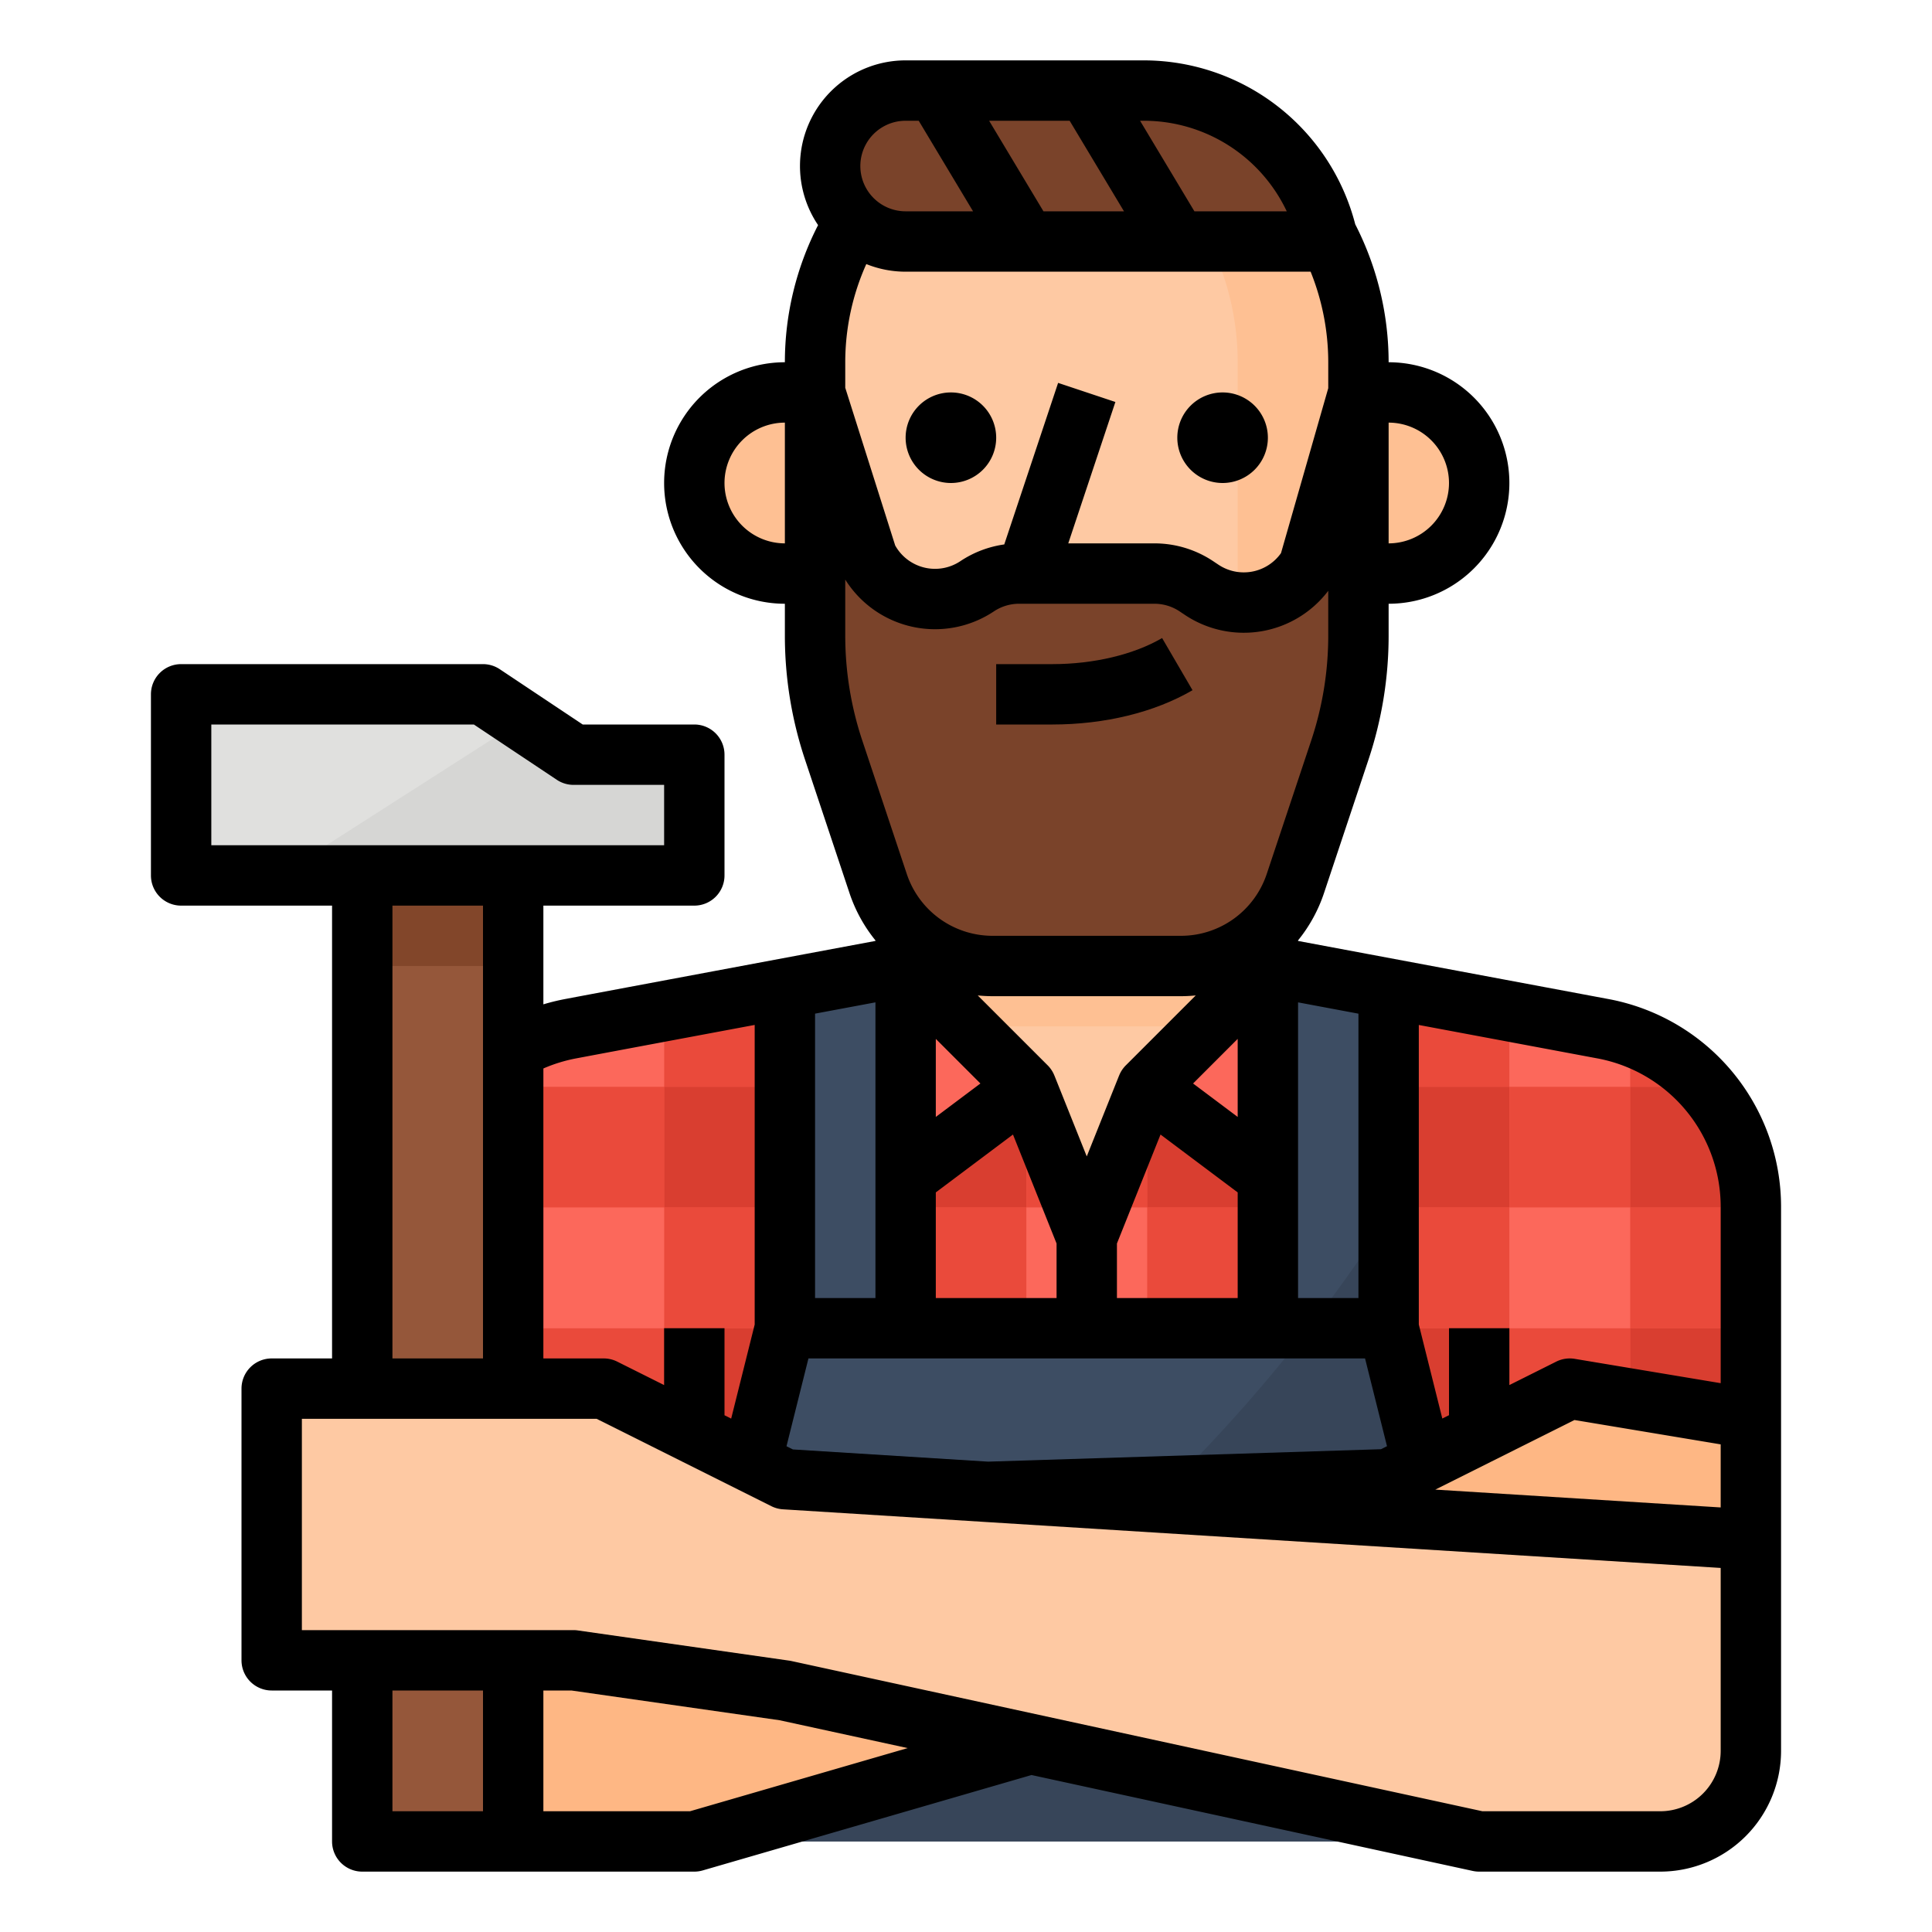 <svg height="512" viewBox="0 0 512 512" width="512" xmlns="http://www.w3.org/2000/svg"><g id="Filled_outline" data-name="Filled outline"><path d="m464 319.83v128.17h-352v-128.16a47.966 47.966 0 0 1 39.13-47.17c31.2-5.85 71.73-13.45 84.69-15.89l4.18-.78v-72h96v72l4.18.78 84.67 15.88a47.992 47.992 0 0 1 39.15 47.17z" fill="#fec9a3"/><path d="m340.18 256.78a31.976 31.976 0 0 1 -27.24 15.22h-49.88a31.976 31.976 0 0 1 -27.24-15.22l4.18-.78v-72h96v72z" fill="#fec093"/><path d="m464 319.837v128.163h-352v-128.163a47.939 47.939 0 0 1 39.13-47.17c7.89-1.479 16.38-3.069 24.87-4.669 11.11-2.081 22.23-4.161 32-6 18.37-3.44 32-6 32-6l32 32 12.8 32 3.2 8 3.2-8 12.8-31.998 32-32 64 12 24.85 4.659a48.333 48.333 0 0 1 7.15 1.921 48.014 48.014 0 0 1 32 45.259z" fill="#f35244"/><path d="m240 287.998h32v32h-32z" fill="#d93e30"/><path d="m144 288v32h-32v-.161a47.864 47.864 0 0 1 12.08-31.839z" fill="#d93e30"/><path d="m176 287.998h32v32h-32z" fill="#d93e30"/><path d="m368 287.998h32v32h-32z" fill="#d93e30"/><path d="m304 287.998h32v32h-32z" fill="#d93e30"/><path d="m464 319.837v.163h-32v-32h19.92a47.9 47.9 0 0 1 12.08 31.837z" fill="#d93e30"/><path d="m272 287.998h-32v-32z" fill="#ea4a3b"/><path d="m144 274.578v13.422h-19.92a47.787 47.787 0 0 1 19.92-13.422z" fill="#ea4a3b"/><path d="m336 255.998v32h-32z" fill="#ea4a3b"/><path d="m451.92 288h-19.92v-13.42a47.787 47.787 0 0 1 19.92 13.42z" fill="#ea4a3b"/><path d="m208 262v26h-32v-20c11.11-2.083 22.23-4.163 32-6z" fill="#ea4a3b"/><path d="m400 267.998v20h-32v-26z" fill="#ea4a3b"/><path d="m368 351.998h32v32h-32z" fill="#d93e30"/><path d="m176 351.998h32v32h-32z" fill="#d93e30"/><path d="m432 351.998h32v32h-32z" fill="#d93e30"/><path d="m240 351.998h32v32h-32z" fill="#d93e30"/><path d="m112 351.998h32v32h-32z" fill="#d93e30"/><path d="m304 351.998h32v32h-32z" fill="#d93e30"/><path d="m368 319.998h32v32h-32z" fill="#ea4a3b"/><path d="m304 319.998h32v32h-32z" fill="#ea4a3b"/><path d="m240 319.998h32v32h-32z" fill="#ea4a3b"/><path d="m176 319.998h32v32h-32z" fill="#ea4a3b"/><path d="m112 319.998h32v32h-32z" fill="#ea4a3b"/><path d="m432 319.998h32v32h-32z" fill="#ea4a3b"/><path d="m368 415.998h32v32h-32z" fill="#d93e30"/><path d="m240 415.998h32v32h-32z" fill="#d93e30"/><path d="m112 415.998h32v32h-32z" fill="#d93e30"/><path d="m176 415.998h32v32h-32z" fill="#d93e30"/><path d="m432 415.998h32v32h-32z" fill="#d93e30"/><path d="m304 415.998h32v32h-32z" fill="#d93e30"/><g fill="#ea4a3b"><path d="m304 383.998h32v32h-32z"/><path d="m368 383.998h32v32h-32z"/><path d="m112 383.998h32v32h-32z"/><path d="m240 383.998h32v32h-32z"/><path d="m176 383.998h32v32h-32z"/><path d="m432 383.998h32v32h-32z"/><path d="m208 287.998h32v32h-32z"/></g><path d="m240 256v32h-32v-26c18.37-3.442 32-6 32-6z" fill="#fc685b"/><path d="m208 351.998h32v32h-32z" fill="#ea4a3b"/><path d="m208 319.998h32v32h-32z" fill="#fc685b"/><path d="m208 415.998h32v32h-32z" fill="#ea4a3b"/><path d="m208 383.998h32v32h-32z" fill="#fc685b"/><path d="m272 287.998 12.8 32h-12.8z" fill="#ea4a3b"/><path d="m304 287.998v32h-12.8z" fill="#ea4a3b"/><path d="m272 351.998h32v32h-32z" fill="#ea4a3b"/><path d="m304 319.998v32h-32v-32h12.8l3.2 8 3.2-8z" fill="#fc685b"/><path d="m272 415.998h32v32h-32z" fill="#ea4a3b"/><path d="m272 383.998h32v32h-32z" fill="#fc685b"/><path d="m336 287.998h32v32h-32z" fill="#ea4a3b"/><path d="m368 261.998v26h-32v-32z" fill="#fc685b"/><path d="m336 351.998h32v32h-32z" fill="#ea4a3b"/><path d="m336 319.998h32v32h-32z" fill="#fc685b"/><path d="m336 415.998h32v32h-32z" fill="#ea4a3b"/><path d="m336 383.998h32v32h-32z" fill="#fc685b"/><path d="m400 287.998h32v32h-32z" fill="#ea4a3b"/><path d="m432 274.578v13.422h-32v-20l24.85 4.659a48.333 48.333 0 0 1 7.15 1.919z" fill="#fc685b"/><path d="m400 351.998h32v32h-32z" fill="#ea4a3b"/><path d="m400 319.998h32v32h-32z" fill="#fc685b"/><path d="m400 415.998h32v32h-32z" fill="#ea4a3b"/><path d="m400 383.998h32v32h-32z" fill="#fc685b"/><path d="m144 287.998h32v32h-32z" fill="#ea4a3b"/><path d="m176 268v20h-32v-13.42a47.931 47.931 0 0 1 7.13-1.911c7.89-1.481 16.38-3.069 24.87-4.669z" fill="#fc685b"/><path d="m144 351.998h32v32h-32z" fill="#ea4a3b"/><path d="m144 319.998h32v32h-32z" fill="#fc685b"/><path d="m144 415.998h32v32h-32z" fill="#ea4a3b"/><path d="m144 383.998h32v32h-32z" fill="#fc685b"/><path d="m368 352v-90l-32-6v96h-96v-96l-32 6v90l-24 96v40h208v-40z" fill="#3d4d63"/><path d="m368 322.142a424.923 424.923 0 0 1 -184 157.628v8.23h208v-40l-24-96z" fill="#374559"/><path d="m272 287.998-32-32v56z" fill="#fc685b"/><path d="m304 287.998 32-32v56z" fill="#fc685b"/><path d="m360 104h8a24 24 0 0 1 24 24 24 24 0 0 1 -24 24h-8a0 0 0 0 1 0 0v-48a0 0 0 0 1 0 0z" fill="#fec093"/><path d="m216 104h-8a24.071 24.071 0 0 0 -24 24 24.071 24.071 0 0 0 24 24h8.48" fill="#fec093"/><path d="m360 96v56a72 72 0 0 1 -144 0v-56a72 72 0 0 1 144 0z" fill="#fec9a3"/><path d="m360 96v56a71.993 71.993 0 0 1 -39.66 64.339 71.646 71.646 0 0 0 7.66-32.339v-88a72.059 72.059 0 0 0 -56-70.22 72.715 72.715 0 0 1 16-1.78 72 72 0 0 1 72 72z" fill="#fec093"/><path d="m352 64h-112a20 20 0 0 1 -20-20 20 20 0 0 1 20-20h63.208a49.758 49.758 0 0 1 48.792 40z" fill="#7a432a"/><path d="m176 351.998h16v96h-16z" fill="#d93e30"/><path d="m384 351.998h16v96h-16z" fill="#d93e30"/><path d="m368 392-256 8v64a24 24 0 0 0 24 24h48l184-53.455 56-10.545 40 16v-64l-48-8z" fill="#feb784"/><path d="m96 232h40v256h-40z" fill="#95573a"/><path d="m184 232h-136v-48h80l24 16h32z" fill="#e0e0de"/><path d="m138.286 190.857-64.286 41.143h110v-32h-32z" fill="#d6d6d4"/><path d="m96 232h40v24h-40z" fill="#82462a"/><path d="m208 392 256 16v56a24 24 0 0 1 -24 24h-48l-184-40-56-8h-80v-72h88z" fill="#fec9a3"/><path d="m312.935 256h-49.871a32 32 0 0 1 -30.358-21.881l-11.78-35.341a95.99 95.99 0 0 1 -4.926-30.359v-64.419l13.821 43.642a20.093 20.093 0 0 0 29.117 7.732 20.1 20.1 0 0 1 11.145-3.374h35.833a20.1 20.1 0 0 1 11.146 3.374l1.4.937a20.093 20.093 0 0 0 28.374-6.381l13.164-45.93v64.421a95.973 95.973 0 0 1 -4.927 30.358l-11.78 35.34a32 32 0 0 1 -30.358 21.881z" fill="#7a432a"/><path d="m426.351 264.776-82.351-15.416v-.151a40 40 0 0 0 6.883-12.561l11.78-35.338a103.832 103.832 0 0 0 5.337-32.889v-8.421a32 32 0 0 0 0-64 80.212 80.212 0 0 0 -8.844-36.551 57.924 57.924 0 0 0 -55.948-43.449h-63.208a27.988 27.988 0 0 0 -23.2 43.654 79.524 79.524 0 0 0 -8.8 36.346 32 32 0 1 0 0 64v8.425a103.8 103.8 0 0 0 5.337 32.887l11.78 35.34a39.977 39.977 0 0 0 6.883 12.558v.146c-17.941 3.354-67.6 12.639-82.382 15.426a57.774 57.774 0 0 0 -5.618 1.38v-26.162h40a8 8 0 0 0 8-8v-32a8 8 0 0 0 -8-8h-29.578l-21.985-14.656a8 8 0 0 0 -4.437-1.344h-80a8 8 0 0 0 -8 8v48a8 8 0 0 0 8 8h40v120h-16a8 8 0 0 0 -8 8v72a8 8 0 0 0 8 8h16v40a8 8 0 0 0 8 8h88a7.968 7.968 0 0 0 2.229-.317l87.132-25.283 116.939 25.42a8.023 8.023 0 0 0 1.7.18h48a32.037 32.037 0 0 0 32-32v-144.16a56.018 56.018 0 0 0 -45.649-55.064zm-130.351 79.224v-14.46l11.551-28.877 20.449 15.337v28zm-48-28 20.449-15.337 11.551 28.877v14.46h-32zm0-40.687 11.821 11.822-11.821 8.865zm80 20.687-11.821-8.865 11.821-11.822zm-29.657-13.657a7.99 7.99 0 0 0 -1.764 2.689h-.007l-8.572 21.427-8.572-21.43h-.007a7.99 7.99 0 0 0 -1.764-2.689l-18.545-18.54c1.3.129 2.621.2 3.952.2h49.872c1.331 0 2.648-.073 3.952-.2zm-66.343 29.657v32h-16v-75.375l16-2.991zm-17.754 48h147.508l5.814 23.257-1.591.8-104.122 3.293-51.732-3.233-1.695-.847zm203 16.318 38.754 6.459v16.71l-75.632-4.727zm38.754-56.478v46.716l-38.685-6.448a8.025 8.025 0 0 0 -4.893.737l-12.422 6.211v-15.056h-16v23.044l-1.772.881-6.228-24.91v-79.387l47.407 8.875a40.01 40.01 0 0 1 32.593 39.337zm-96-51.208v75.368h-16v-78.363zm24-140.632a16.018 16.018 0 0 1 -16 16v-32a16.018 16.018 0 0 1 16 16zm-36.673-56a64.233 64.233 0 0 1 4.673 24v6.877l-12.523 43.712a12.093 12.093 0 0 1 -16.574 3.065l-1.4-.934a27.992 27.992 0 0 0 -15.587-4.72h-22.816l12.489-37.47-15.178-5.06-14.271 42.812a27.98 27.98 0 0 0 -11.639 4.437 12.1 12.1 0 0 1 -17.267-4.165l-13.234-41.79v-6.764a63.522 63.522 0 0 1 5.58-26.019 27.828 27.828 0 0 0 10.42 2.019zm-70.8-16-14.4-24h21.34l14.4 24zm64.473 0h-24.47l-14.4-24h1.078a41.9 41.9 0 0 1 37.792 24zm-101-24h3.47l14.4 24h-17.87a12 12 0 0 1 0-24zm-48 96a16.019 16.019 0 0 1 16-16v32a16.019 16.019 0 0 1 -16-16zm32 40.425v-14.831a28.094 28.094 0 0 0 39.376 8.437 12.05 12.05 0 0 1 6.707-2.031h35.833a12.049 12.049 0 0 1 6.709 2.032l1.4.936a28.1 28.1 0 0 0 37.975-6.398v11.851a87.856 87.856 0 0 1 -4.516 27.828l-11.78 35.34a23.97 23.97 0 0 1 -22.768 16.411h-49.872a23.97 23.97 0 0 1 -22.764-16.411l-11.784-35.339a87.865 87.865 0 0 1 -4.516-27.828zm-71.4 112.075c8.481-1.6 28.5-5.348 47.4-8.883v79.4l-6.232 24.928-1.768-.886v-23.059h-16v15.059l-12.422-6.211a7.994 7.994 0 0 0 -3.578-.848h-16v-76.843a40.647 40.647 0 0 1 8.6-2.657zm-96.6-88.5h69.578l21.984 14.656a8 8 0 0 0 4.438 1.344h24v16h-120zm48 48h24v120h-24zm0 240v-32h24v32zm78.863 0h-38.863v-32h7.432l55.151 7.879 33.958 7.383zm273.137-16a16.019 16.019 0 0 1 -16 16h-47.141l-183.159-39.817c-.189-.041-.378-.076-.569-.1l-56-8a8.072 8.072 0 0 0 -1.131-.083h-72v-56h78.111l46.311 23.155a7.987 7.987 0 0 0 3.079.829l53.859 3.367v.006h.109l194.531 12.162z"/><path d="m252 128a12 12 0 1 0 -12-12 12.013 12.013 0 0 0 12 12z"/><path d="m324 128a12 12 0 1 0 -12-12 12.013 12.013 0 0 0 12 12z"/><path d="m278.891 192c13.9 0 27.091-3.229 37.14-9.09l-8.062-13.82c-7.529 4.391-18.127 6.91-29.078 6.91h-14.891v16z"/></g></svg>